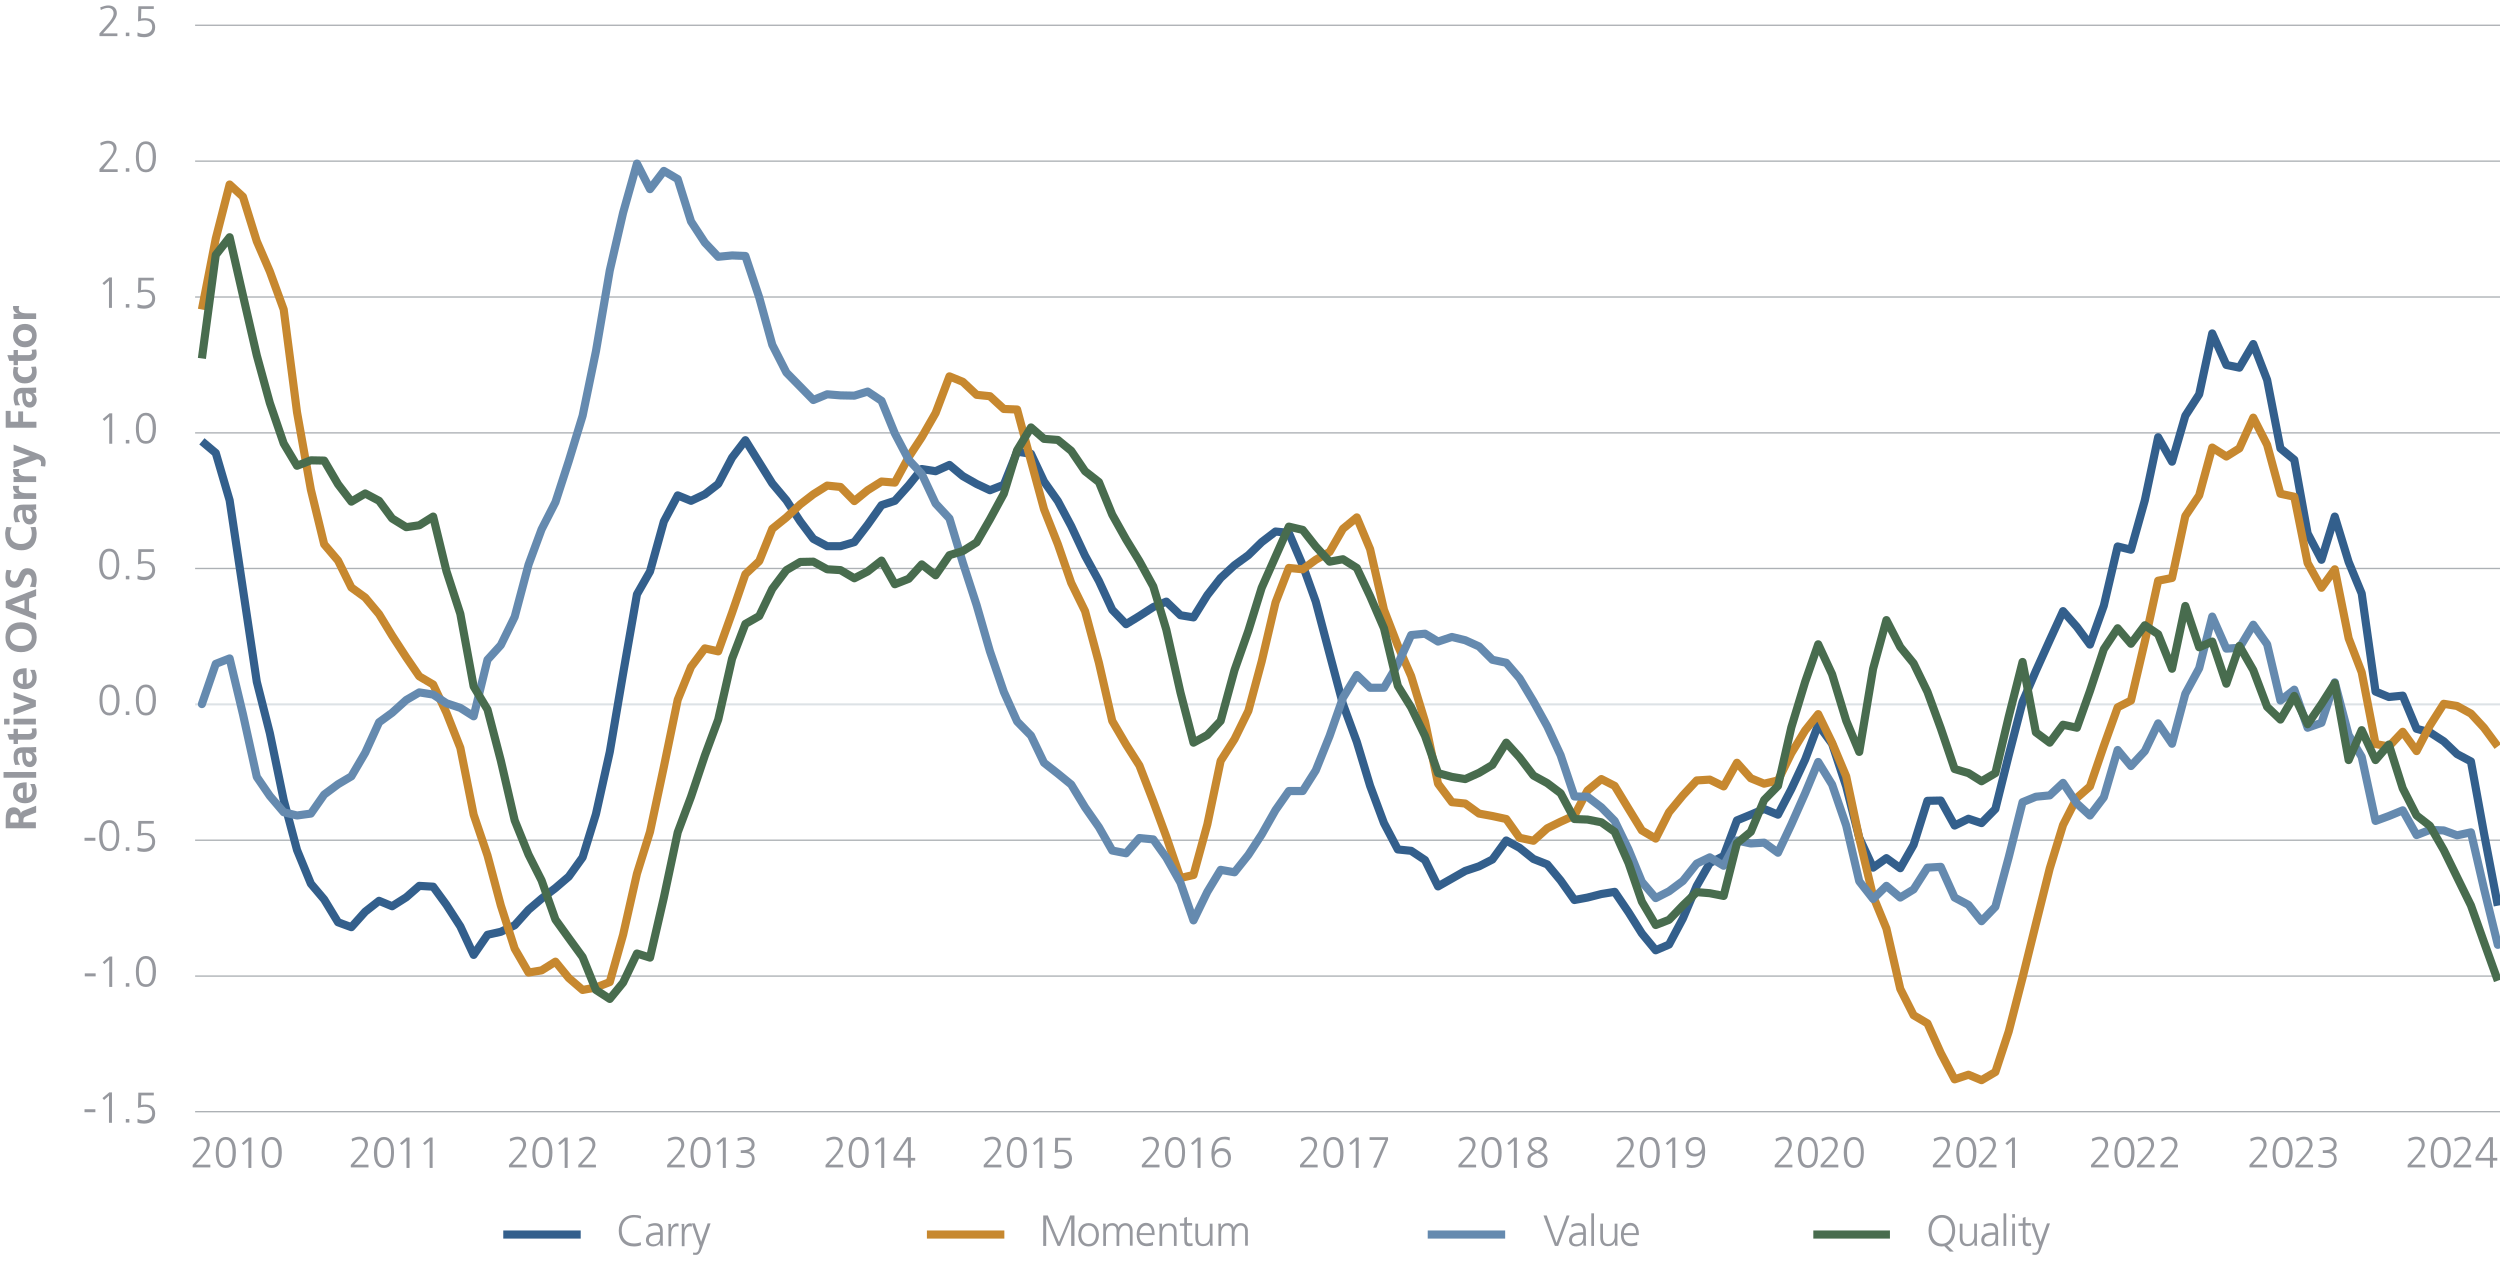 <?xml version="1.0" encoding="UTF-8"?>
<!-- Generator: Adobe Illustrator 28.0.0, SVG Export Plug-In . SVG Version: 6.00 Build 0)  -->
<svg xmlns="http://www.w3.org/2000/svg" xmlns:xlink="http://www.w3.org/1999/xlink" version="1.1" id="Ebene_1" x="0px" y="0px" viewBox="0 0 920 464.9" style="enable-background:new 0 0 920 464.9;" xml:space="preserve">
<style type="text/css">
	.st0{fill:none;stroke:#ADB1B5;stroke-width:0.5;stroke-miterlimit:10;}
	.st1{fill:none;stroke:#DDE2E6;stroke-width:0.75;stroke-linejoin:round;stroke-miterlimit:10;}
	.st2{fill:none;stroke:#335F8C;stroke-width:3;stroke-linejoin:round;stroke-miterlimit:10;}
	.st3{fill:none;stroke:#C7882F;stroke-width:3;stroke-linejoin:round;stroke-miterlimit:10;}
	.st4{fill:none;stroke:#658AAF;stroke-width:3;stroke-linecap:round;stroke-linejoin:round;stroke-miterlimit:10;}
	.st5{fill:none;stroke:#486C4E;stroke-width:3;stroke-linejoin:round;stroke-miterlimit:10;}
	.st6{fill:#96989E;}
	.st7{fill:none;stroke:#658AAF;stroke-width:3;stroke-linejoin:round;stroke-miterlimit:10;}
</style>
<g>
	<path class="st0" d="M71.8,409.1h849.8 M71.8,359.2h849.8 M71.8,309.2h849.8 M71.8,209.2h849.8 M71.8,159.3h849.8 M71.8,109.3   h849.8 M71.8,59.3h849.8 M71.8,9.3h849.8"></path>
</g>
<g>
	<line class="st1" x1="71.8" y1="259.2" x2="921.7" y2="259.2"></line>
</g>
<g>
	<polyline class="st2" points="74.3,162.4 79.4,166.7 84.5,184.1 89.4,216.8 94.5,250.9 99.3,269.8 104.4,294.4 109.3,312.8    114.4,325.2 119.3,331 124.4,339.4 129.3,341.2 134.4,335.5 139.5,331.5 144.3,333.5 149.5,330.2 154.3,326 159.4,326.3 164.3,333    169.4,340.9 174.3,351.4 179.4,344 184.3,342.9 189.4,340.5 194.5,334.8 199.3,330.7 204.4,326.8 209.3,322.6 214.4,315.5    219.3,299.6 224.4,276.7 229.3,247.9 234.4,218.7 239.2,210.3 244.3,191.9 249.4,182.3 254.3,184.3 259.4,181.9 264.3,178.1    269.4,168.4 274.3,162 279.4,170.2 284.2,177.9 289.4,184.1 294.5,191.9 299.3,198.3 304.4,201 309.3,201 314.4,199.5 319.3,193.1    324.4,185.9 329.3,184.3 334.4,178.6 339.2,172.6 344.3,173.4 349.4,171.1 354.3,175.2 359.4,178.1 364.3,180.4 369.4,178.4    374.3,166.2 379.4,167 384.2,177.2 389.3,184.4 394.2,193.6 399.3,204.5 404.4,213.8 409.3,224.4 414.4,229.7 419.3,226.7    424.4,223.4 429.2,221.4 434.4,226.4 439.2,227.2 444.3,219 449.2,212.7 454.3,208 459.4,204.3 464.3,199.5 469.4,195.6    474.3,196.1 479.4,208 484.2,221.4 489.3,240.7 494.2,259.1 499.3,273 504.2,289.2 509.3,302.9 514.4,312.6 519.3,313.1    524.4,316.5 529.2,326.2 534.3,323.3 539.2,320.5 544.3,318.8 549.2,316.3 554.3,309.3 559.2,312 564.3,316.1 569.4,318.1    574.3,324 579.4,331.2 584.2,330.3 589.3,329 594.2,328.2 599.3,335.7 604.2,343.5 609.3,349.7 614.2,347.6 619.3,338 624.4,326    629.2,317.6 634.3,315 639.2,301.9 644.3,299.8 649.2,297.7 654.3,299.8 659.2,290.4 664.3,279.5 669.1,266.7 674.2,273.7    679.4,289.4 684.2,308.3 689.3,319.3 694.2,315.8 699.3,319.5 704.2,310.9 709.3,294.7 714.2,294.6 719.3,303.8 724.4,301.3    729.2,302.9 734.3,297.7 739.2,278 744.3,258.3 749.2,246.9 754.3,235.6 759.2,224.9 764.3,230.7 769.1,237.2 774.2,222.9    779.3,201.1 784.2,202.3 789.3,184.1 794.2,160.9 799.3,169.9 804.2,153 809.3,145.1 814.1,122.7 819.3,134.3 824.1,135.3    829.2,126.6 834.3,139.8 839.2,165 844.3,169.2 849.2,196.3 854.3,206 859.2,190.1 864.3,206.8 869.1,218.4 874.2,254.5    879.1,256.5 884.2,256 889.3,268.2 894.2,269.5 899.3,272.8 904.2,277.5 909.3,280.2 914.1,306.6 919.2,333.3  "></polyline>
</g>
<g>
	<polyline class="st3" points="74.3,113.9 79.4,87.8 84.5,67.9 89.4,72.4 94.5,88.8 99.3,99.9 104.4,113.9 109.3,151.7 114.4,180.2    119.3,200.3 124.4,206.3 129.3,216.2 134.4,219.9 139.5,226 144.3,233.9 149.5,241.9 154.3,248.9 159.4,251.9 164.3,262.3    169.4,275.2 174.3,299.8 179.4,314.8 184.3,333.2 189.4,349.1 194.5,357.9 199.3,357.1 204.4,353.9 209.3,359.9 214.4,364.3    219.3,363.4 224.4,361.4 229.3,344 234.4,321.5 239.2,306.1 244.3,282.2 249.4,257.5 254.3,245.4 259.4,238.6 264.3,239.7    269.4,225.5 274.3,211.3 279.4,206.5 284.2,194.6 289.4,190.4 294.5,185.6 299.3,181.9 304.4,178.7 309.3,179.2 314.4,184.4    319.3,180.4 324.4,177.2 329.3,177.6 334.4,168.2 339.2,160.9 344.3,152 349.4,138.5 354.3,140.5 359.4,145.3 364.3,145.8    369.4,150.5 374.3,150.7 379.4,169.7 384.2,187.4 389.3,200.3 394.2,214.5 399.3,224.9 404.4,243.9 409.3,265.3 414.4,274    419.3,281.7 424.4,294.9 429.2,307.9 434.4,323.1 439.2,322 444.3,303.4 449.2,280 454.3,272 459.4,261.6 464.3,243.4 469.4,221.7    474.3,209 479.4,209.5 484.2,206 489.3,203.1 494.2,194.6 499.3,190.4 504.2,202.1 509.3,224.4 514.4,237.6 519.3,248.8    524.4,265.5 529.2,288.4 534.3,295.2 539.2,295.7 544.3,299.4 549.2,300.3 554.3,301.4 559.2,308.3 564.3,309.4 569.4,304.8    574.3,302.4 579.4,300.1 584.2,290.9 589.3,286.7 594.2,289.2 599.3,297.6 604.2,305.6 609.3,308.6 614.2,298.9 619.3,292.7    624.4,287.2 629.2,286.9 634.3,289.4 639.2,280.7 644.3,286.4 649.2,288.4 654.3,287.2 659.2,277.2 664.3,268.8 669.1,262.8    674.2,273.3 679.4,285.7 684.2,308.4 689.3,329.8 694.2,341.7 699.3,363.9 704.2,373.6 709.3,376.6 714.2,387.5 719.3,397.2    724.4,395.5 729.2,397.5 734.3,394.5 739.2,379.6 744.3,359.8 749.2,340 754.3,319.6 759.2,303.6 764.3,293.6 769.1,289.4    774.2,274.5 779.3,260.3 784.2,257.8 789.3,236.1 794.2,213.7 799.3,212.7 804.2,189.9 809.3,182.3 814.1,164.7 819.3,168    824.1,165 829.2,153.7 834.3,163.7 839.2,181.7 844.3,182.8 849.2,207.2 854.3,216.3 859.2,209.5 864.3,234.9 869.1,247.4    874.2,273.8 879.1,274.7 884.2,269.3 889.3,276.4 894.2,267 899.3,259 904.2,259.8 909.3,262.6 914.1,267.8 919.2,274.7  "></polyline>
</g>
<g>
	<polyline class="st4" points="74.3,259.1 79.4,244.3 84.5,242.3 89.4,262.8 94.5,285.9 99.3,292.9 104.4,298.9 109.3,300.1    114.4,299.4 119.3,292.4 124.4,288.6 129.3,285.7 134.4,277 139.5,265.8 144.3,262.3 149.5,257.6 154.3,254.8 159.4,255.6    164.3,258.8 169.4,260.5 174.3,263.6 179.4,242.8 184.3,237.4 189.4,227 194.5,207.8 199.3,194.8 204.4,184.8 209.3,169.7    214.4,153 219.3,129.3 224.4,99.5 229.3,78.3 234.4,60.2 239.2,69.6 244.3,62.9 249.4,65.9 254.3,81.5 259.4,89.3 264.3,94.5    269.4,94 274.3,94.2 279.4,109.5 284.2,126.9 289.4,137.1 294.5,142.3 299.3,147.2 304.4,145.1 309.3,145.5 314.4,145.6    319.3,144.1 324.4,147.5 329.3,159.5 334.4,169.2 339.2,174.4 344.3,185.3 349.4,190.8 354.3,207 359.4,222.7 364.3,239.7    369.4,254.6 374.3,265.5 379.4,270.7 384.2,280.7 389.3,284.7 394.2,288.7 399.3,297.1 404.4,304.4 409.3,313 414.4,314    419.3,308.4 424.4,308.9 429.2,315.6 434.4,324.8 439.2,338.7 444.3,328.2 449.2,320.1 454.3,321 459.4,314.6 464.3,307.1    469.4,298.1 474.3,291.1 479.4,291.1 484.2,283.5 489.3,270.8 494.2,256.8 499.3,248.4 504.2,253.1 509.3,253.1 514.4,244.4    519.3,233.7 524.4,233.2 529.2,236.1 534.3,234.4 539.2,235.6 544.3,237.9 549.2,242.8 554.3,243.9 559.2,249.6 564.3,258.1    569.4,267.3 574.3,277.9 579.4,293.1 584.2,293.2 589.3,297.1 594.2,302.1 599.3,312.6 604.2,324.5 609.3,330.5 614.2,328    619.3,324.2 624.4,317.8 629.2,315.5 634.3,318.6 639.2,309.3 644.3,310.4 649.2,310.1 654.3,313.8 659.2,303.4 664.3,291.9    669.1,280.4 674.2,288.7 679.4,303.8 684.2,324.3 689.3,330.8 694.2,326 699.3,330.3 704.2,327.3 709.3,319.3 714.2,319    719.3,330.3 724.4,333 729.2,339 734.3,333.7 739.2,315.5 744.3,295.2 749.2,293.2 754.3,292.7 759.2,288.1 764.3,295.7    769.1,300.1 774.2,293.4 779.3,276 784.2,281.9 789.3,276.4 794.2,266.2 799.3,273.7 804.2,255.3 809.3,245.9 814.1,226.9    819.3,238.7 824.1,238.4 829.2,229.9 834.3,237.1 839.2,257.8 844.3,253.8 849.2,267.8 854.3,266 859.2,251.1 864.3,270.5    869.1,278.5 874.2,302.1 879.1,300.3 884.2,298.2 889.3,307.3 894.2,305.4 899.3,305.6 904.2,307.4 909.3,306.3 914.1,327    919.2,347.7  "></polyline>
</g>
<g>
	<polyline class="st5" points="74.3,131.9 79.4,93.8 84.5,87.3 89.4,108.7 94.5,130.8 99.3,148.3 104.4,163.2 109.3,171.4    114.4,169.4 119.3,169.5 124.4,178.2 129.3,184.6 134.4,181.6 139.5,184.3 144.3,190.8 149.5,194 154.3,193.3 159.4,190.1    164.3,210.2 169.4,225.9 174.3,252.6 179.4,261.1 184.3,279.9 189.4,301.9 194.5,314.5 199.3,324 204.4,338.4 209.3,345.2    214.4,352.2 219.3,364.3 224.4,367.6 229.3,361.6 234.4,350.9 239.2,352.4 244.3,330.3 249.4,306.3 254.3,293.2 259.4,278    264.3,264.8 269.4,242.4 274.3,229.6 279.4,226.7 284.2,216.7 289.4,209.8 294.5,206.8 299.3,206.7 304.4,209.5 309.3,209.8    314.4,212.8 319.3,210.3 324.4,206.3 329.3,215 334.4,213 339.2,207.7 344.3,211.7 349.4,204.3 354.3,202.8 359.4,199.6    364.3,191.1 369.4,181.7 374.3,165.7 379.4,157.3 384.2,161.5 389.3,161.9 394.2,165.9 399.3,173.4 404.4,177.4 409.3,189.4    414.4,198.5 419.3,206.5 424.4,215.8 429.2,231.7 434.4,254.8 439.2,273.3 444.3,270.5 449.2,265.3 454.3,246.6 459.4,232.1    464.3,216.3 469.4,204.8 474.3,193.8 479.4,195 484.2,201.1 489.3,206.7 494.2,205.8 499.3,209 504.2,219.4 509.3,231.2    514.4,252.4 519.3,260.3 524.4,270.8 529.2,284.5 534.3,285.9 539.2,286.7 544.3,284.4 549.2,281.5 554.3,273.3 559.2,278.7    564.3,285.4 569.4,288.2 574.3,291.9 579.4,301.4 584.2,301.6 589.3,302.6 594.2,306.1 599.3,317.6 604.2,331.8 609.3,340.4    614.2,338.5 619.3,333.2 624.4,328.3 629.2,328.7 634.3,329.7 639.2,310.3 644.3,306.1 649.2,294.4 654.3,289.2 659.2,267.7    664.3,250.9 669.1,237.1 674.2,248.1 679.4,265.2 684.2,276.7 689.3,246.1 694.2,228.2 699.3,238.1 704.2,244.1 709.3,254.6    714.2,268 719.3,283 724.4,284.5 729.2,287.5 734.3,284.5 739.2,263.8 744.3,243.6 749.2,269.5 754.3,273.3 759.2,266.7    764.3,267.8 769.1,254.3 774.2,238.9 779.3,231.2 784.2,236.9 789.3,230.1 794.2,233.4 799.3,246.1 804.2,223 809.3,238.2    814.1,236.1 819.3,251.6 824.1,237.7 829.2,246.6 834.3,260.1 839.2,264.8 844.3,256.1 849.2,266.5 854.3,259.1 859.2,251.4    864.3,279.7 869.1,268.7 874.2,279.7 879.1,274 884.2,290.1 889.3,300.1 894.2,303.9 899.3,312.8 904.2,322.8 909.3,333.2    914.1,346.7 919.2,360.9  "></polyline>
</g>
<g>
	<g>
		<g>
			<g>
				<path class="st6" d="M31.1,409.3v-1.1h4v1.1H31.1z"></path>
				<path class="st6" d="M40.1,413.1v-9.9l-1.8,1.6l-0.6-0.7l2.5-2.1h1v11.2H40.1z"></path>
				<path class="st6" d="M46.3,413.1v-1.3h1.3v1.3H46.3z"></path>
				<path class="st6" d="M50.6,411.7c0.7,0.4,1.6,0.6,2.4,0.6c1.5,0,3-0.8,3-2.5c0-1.5-0.7-2.5-2.8-2.5c-0.8,0-1.5,0.1-2.4,0.4      l0.1-5.6h5.7v1h-4.6l-0.1,3.6c0.5-0.2,0.9-0.2,1.7-0.2c2.2,0,3.5,1.2,3.5,3.3c0,2.5-1.7,3.7-4.1,3.7c-0.8,0-1.6-0.1-2.4-0.4      V411.7z"></path>
			</g>
		</g>
	</g>
</g>
<g>
	<g>
		<g>
			<g>
				<path class="st6" d="M31.2,359.3v-1.1h4v1.1H31.2z"></path>
				<path class="st6" d="M40.2,363.1v-9.9l-1.8,1.6l-0.6-0.7l2.5-2.1h1v11.2H40.2z"></path>
				<path class="st6" d="M46.3,363.1v-1.3h1.3v1.3H46.3z"></path>
				<path class="st6" d="M50,357.5c0-3.6,1.3-5.7,3.7-5.7s3.7,2,3.7,5.7c0,3.7-1.2,5.7-3.7,5.7C51.2,363.2,50,361.3,50,357.5z       M56.2,357.5c0-3.2-0.8-4.7-2.6-4.7c-1.6,0-2.5,1.5-2.5,4.7c0,3.4,0.9,4.7,2.6,4.7C55.3,362.3,56.2,360.9,56.2,357.5z"></path>
			</g>
		</g>
	</g>
</g>
<g>
	<g>
		<g>
			<g>
				<path class="st6" d="M31.1,309.4v-1.1h4v1.1H31.1z"></path>
				<path class="st6" d="M36.5,307.5c0-3.6,1.3-5.7,3.7-5.7s3.7,2,3.7,5.7c0,3.7-1.2,5.7-3.7,5.7C37.8,313.2,36.5,311.3,36.5,307.5z       M42.8,307.5c0-3.2-0.8-4.7-2.6-4.7c-1.6,0-2.5,1.5-2.5,4.7c0,3.4,0.9,4.7,2.6,4.7C41.8,312.3,42.8,310.9,42.8,307.5z"></path>
				<path class="st6" d="M46.3,313.1v-1.3h1.3v1.3H46.3z"></path>
				<path class="st6" d="M50.6,311.7c0.7,0.4,1.6,0.6,2.4,0.6c1.5,0,3-0.8,3-2.5c0-1.5-0.7-2.5-2.8-2.5c-0.8,0-1.5,0.1-2.4,0.4      l0.1-5.6h5.7v1h-4.6l-0.1,3.6c0.5-0.2,0.9-0.2,1.7-0.2c2.2,0,3.5,1.2,3.5,3.3c0,2.5-1.7,3.7-4.1,3.7c-0.8,0-1.6-0.1-2.4-0.4      V311.7z"></path>
			</g>
		</g>
	</g>
</g>
<g>
	<g>
		<g>
			<g>
				<path class="st6" d="M36.6,257.6c0-3.6,1.3-5.7,3.7-5.7s3.7,2,3.7,5.7c0,3.7-1.2,5.7-3.7,5.7C37.9,263.3,36.6,261.3,36.6,257.6z       M42.8,257.6c0-3.2-0.8-4.7-2.6-4.7c-1.6,0-2.5,1.5-2.5,4.7c0,3.4,0.9,4.7,2.6,4.7C41.9,262.3,42.8,260.9,42.8,257.6z"></path>
				<path class="st6" d="M46.3,263.1v-1.3h1.3v1.3H46.3z"></path>
				<path class="st6" d="M50,257.6c0-3.6,1.3-5.7,3.7-5.7s3.7,2,3.7,5.7c0,3.7-1.2,5.7-3.7,5.7C51.2,263.3,50,261.3,50,257.6z       M56.2,257.6c0-3.2-0.8-4.7-2.6-4.7c-1.6,0-2.5,1.5-2.5,4.7c0,3.4,0.9,4.7,2.6,4.7C55.3,262.3,56.2,260.9,56.2,257.6z"></path>
			</g>
		</g>
	</g>
</g>
<g>
	<g>
		<g>
			<g>
				<path class="st6" d="M36.5,207.6c0-3.6,1.3-5.7,3.7-5.7s3.7,2,3.7,5.7c0,3.7-1.2,5.7-3.7,5.7C37.8,213.3,36.5,211.3,36.5,207.6z       M42.8,207.6c0-3.2-0.8-4.7-2.6-4.7c-1.6,0-2.5,1.5-2.5,4.7c0,3.4,0.9,4.7,2.6,4.7C41.8,212.3,42.8,210.9,42.8,207.6z"></path>
				<path class="st6" d="M46.3,213.2v-1.3h1.3v1.3H46.3z"></path>
				<path class="st6" d="M50.6,211.7c0.7,0.4,1.6,0.6,2.4,0.6c1.5,0,3-0.8,3-2.5c0-1.5-0.7-2.5-2.8-2.5c-0.8,0-1.5,0.1-2.4,0.4      l0.1-5.6h5.7v1h-4.6l-0.1,3.6c0.5-0.2,0.9-0.2,1.7-0.2c2.2,0,3.5,1.2,3.5,3.3c0,2.5-1.7,3.7-4.1,3.7c-0.8,0-1.6-0.1-2.4-0.4      V211.7z"></path>
			</g>
		</g>
	</g>
</g>
<g>
	<g>
		<g>
			<g>
				<path class="st6" d="M40.2,163.2v-9.9l-1.8,1.6l-0.6-0.7l2.5-2.1h1v11.2H40.2z"></path>
				<path class="st6" d="M46.3,163.2v-1.3h1.3v1.3H46.3z"></path>
				<path class="st6" d="M50,157.6c0-3.6,1.3-5.7,3.7-5.7s3.7,2,3.7,5.7c0,3.7-1.2,5.7-3.7,5.7C51.2,163.3,50,161.4,50,157.6z       M56.2,157.6c0-3.2-0.8-4.7-2.6-4.7c-1.6,0-2.5,1.5-2.5,4.7c0,3.4,0.9,4.7,2.6,4.7C55.3,162.4,56.2,161,56.2,157.6z"></path>
			</g>
		</g>
	</g>
</g>
<g>
	<g>
		<g>
			<g>
				<path class="st6" d="M40.1,113.2v-9.9l-1.8,1.6l-0.6-0.7l2.5-2.1h1v11.2H40.1z"></path>
				<path class="st6" d="M46.3,113.2v-1.3h1.3v1.3H46.3z"></path>
				<path class="st6" d="M50.6,111.8c0.7,0.4,1.6,0.6,2.4,0.6c1.5,0,3-0.8,3-2.5c0-1.5-0.7-2.5-2.8-2.5c-0.8,0-1.5,0.1-2.4,0.4      l0.1-5.6h5.7v1h-4.6l-0.1,3.6c0.5-0.2,0.9-0.2,1.7-0.2c2.2,0,3.5,1.2,3.5,3.3c0,2.5-1.7,3.7-4.1,3.7c-0.8,0-1.6-0.1-2.4-0.4      V111.8z"></path>
			</g>
		</g>
	</g>
</g>
<g>
	<g>
		<g>
			<g>
				<path class="st6" d="M36.6,63.2v-1l2.7-3c1.8-2,2.5-3.3,2.5-4.4c0-1.2-0.8-2-2-2c-0.9,0-1.8,0.3-2.7,0.8l-0.2-1      c1-0.5,2-0.8,2.8-0.8c2,0,3.2,1.1,3.2,2.9c0,1-0.6,2.4-2.8,4.9L38,62.3h5.3v1H36.6z"></path>
				<path class="st6" d="M46.3,63.2v-1.3h1.3v1.3H46.3z"></path>
				<path class="st6" d="M50,57.7c0-3.6,1.3-5.7,3.7-5.7s3.7,2,3.7,5.7c0,3.7-1.2,5.7-3.7,5.7C51.2,63.4,50,61.4,50,57.7z       M56.2,57.7c0-3.2-0.8-4.7-2.6-4.7c-1.6,0-2.5,1.5-2.5,4.7c0,3.4,0.9,4.7,2.6,4.7C55.3,62.4,56.2,61,56.2,57.7z"></path>
			</g>
		</g>
	</g>
</g>
<g>
	<g>
		<g>
			<g>
				<path class="st6" d="M36.6,13.3v-1l2.7-3c1.8-2,2.5-3.3,2.5-4.4c0-1.2-0.8-2-2-2c-0.9,0-1.8,0.3-2.7,0.8l-0.2-1      C38,2.3,39,2,39.8,2c2,0,3.2,1.1,3.2,2.9c0,1-0.6,2.4-2.8,4.9l-2.3,2.5h5.3v1H36.6z"></path>
				<path class="st6" d="M46.3,13.3v-1.3h1.3v1.3H46.3z"></path>
				<path class="st6" d="M50.6,11.9c0.7,0.4,1.6,0.6,2.4,0.6c1.5,0,3-0.8,3-2.5c0-1.5-0.7-2.5-2.8-2.5c-0.8,0-1.5,0.1-2.4,0.4      l0.1-5.6h5.7v1h-4.6l-0.1,3.6c0.5-0.2,0.9-0.2,1.7-0.2c2.2,0,3.5,1.2,3.5,3.3c0,2.5-1.7,3.7-4.1,3.7c-0.8,0-1.6-0.1-2.4-0.4      V11.9z"></path>
			</g>
		</g>
	</g>
</g>
<g>
	<g>
		<g>
			<g>
				<path class="st6" d="M70.9,429.7v-1l2.7-3c1.8-2,2.5-3.3,2.5-4.4c0-1.2-0.8-2-2-2c-0.9,0-1.8,0.3-2.7,0.8l-0.2-1      c1-0.5,2-0.8,2.8-0.8c2,0,3.2,1.1,3.2,2.9c0,1-0.6,2.4-2.8,4.9l-2.3,2.5h5.3v1H70.9z"></path>
				<path class="st6" d="M79.4,424.1c0-3.6,1.3-5.7,3.7-5.7s3.7,2,3.7,5.7c0,3.7-1.2,5.7-3.7,5.7C80.7,429.8,79.4,427.9,79.4,424.1z       M85.6,424.1c0-3.2-0.8-4.7-2.6-4.7c-1.6,0-2.5,1.5-2.5,4.7c0,3.4,0.9,4.7,2.6,4.7C84.7,428.8,85.6,427.5,85.6,424.1z"></path>
				<path class="st6" d="M91.4,429.7v-9.9l-1.8,1.6l-0.6-0.7l2.5-2.1h1v11.2H91.4z"></path>
				<path class="st6" d="M96.3,424.1c0-3.6,1.3-5.7,3.7-5.7s3.7,2,3.7,5.7c0,3.7-1.2,5.7-3.7,5.7C97.6,429.8,96.3,427.9,96.3,424.1z       M102.5,424.1c0-3.2-0.8-4.7-2.6-4.7c-1.6,0-2.5,1.5-2.5,4.7c0,3.4,0.9,4.7,2.6,4.7C101.6,428.8,102.5,427.5,102.5,424.1z"></path>
			</g>
		</g>
	</g>
</g>
<g>
	<g>
		<g>
			<g>
				<path class="st6" d="M129.1,429.7v-1l2.7-3c1.8-2,2.5-3.3,2.5-4.4c0-1.2-0.8-2-2-2c-0.9,0-1.8,0.3-2.7,0.8l-0.2-1      c1-0.5,2-0.8,2.8-0.8c2,0,3.2,1.1,3.2,2.9c0,1-0.6,2.4-2.8,4.9l-2.3,2.5h5.3v1H129.1z"></path>
				<path class="st6" d="M137.6,424.1c0-3.6,1.3-5.7,3.7-5.7s3.7,2,3.7,5.7c0,3.7-1.2,5.7-3.7,5.7      C138.9,429.8,137.6,427.9,137.6,424.1z M143.9,424.1c0-3.2-0.8-4.7-2.6-4.7c-1.6,0-2.5,1.5-2.5,4.7c0,3.4,0.9,4.7,2.6,4.7      C142.9,428.8,143.9,427.5,143.9,424.1z"></path>
				<path class="st6" d="M149.6,429.7v-9.9l-1.8,1.6l-0.6-0.7l2.5-2.1h1v11.2H149.6z"></path>
				<path class="st6" d="M158.1,429.7v-9.9l-1.8,1.6l-0.6-0.7l2.5-2.1h1v11.2H158.1z"></path>
			</g>
		</g>
	</g>
</g>
<g>
	<g>
		<g>
			<g>
				<path class="st6" d="M187.3,429.7v-1l2.7-3c1.8-2,2.5-3.3,2.5-4.4c0-1.2-0.8-2-2-2c-0.9,0-1.8,0.3-2.7,0.8l-0.2-1      c1-0.5,2-0.8,2.8-0.8c2,0,3.2,1.1,3.2,2.9c0,1-0.6,2.4-2.8,4.9l-2.3,2.5h5.3v1H187.3z"></path>
				<path class="st6" d="M195.9,424.1c0-3.6,1.3-5.7,3.7-5.7c2.4,0,3.7,2,3.7,5.7c0,3.7-1.2,5.7-3.7,5.7      C197.1,429.8,195.9,427.9,195.9,424.1z M202.1,424.1c0-3.2-0.8-4.7-2.6-4.7c-1.6,0-2.5,1.5-2.5,4.7c0,3.4,0.9,4.7,2.6,4.7      C201.2,428.8,202.1,427.5,202.1,424.1z"></path>
				<path class="st6" d="M207.8,429.7v-9.9l-1.8,1.6l-0.6-0.7l2.5-2.1h1v11.2H207.8z"></path>
				<path class="st6" d="M212.8,429.7v-1l2.7-3c1.8-2,2.5-3.3,2.5-4.4c0-1.2-0.8-2-2-2c-0.9,0-1.8,0.3-2.7,0.8l-0.2-1      c1-0.5,2-0.8,2.8-0.8c2,0,3.2,1.1,3.2,2.9c0,1-0.6,2.4-2.8,4.9l-2.3,2.5h5.3v1H212.8z"></path>
			</g>
		</g>
	</g>
</g>
<g>
	<g>
		<g>
			<g>
				<path class="st6" d="M245.5,429.7v-1l2.7-3c1.8-2,2.5-3.3,2.5-4.4c0-1.2-0.8-2-2-2c-0.9,0-1.8,0.3-2.7,0.8l-0.2-1      c1-0.5,2-0.8,2.8-0.8c2,0,3.2,1.1,3.2,2.9c0,1-0.6,2.4-2.8,4.9l-2.3,2.5h5.3v1H245.5z"></path>
				<path class="st6" d="M254.1,424.1c0-3.6,1.3-5.7,3.7-5.7c2.4,0,3.7,2,3.7,5.7c0,3.7-1.2,5.7-3.7,5.7      C255.3,429.8,254.1,427.9,254.1,424.1z M260.3,424.1c0-3.2-0.8-4.7-2.6-4.7c-1.6,0-2.5,1.5-2.5,4.7c0,3.4,0.9,4.7,2.6,4.7      C259.4,428.8,260.3,427.5,260.3,424.1z"></path>
				<path class="st6" d="M266,429.7v-9.9l-1.8,1.6l-0.6-0.7l2.5-2.1h1v11.2H266z"></path>
				<path class="st6" d="M271.1,428.3c0.7,0.3,1.6,0.5,2.7,0.5c1.5,0,2.9-0.7,2.9-2.4c0-1.4-1-2.1-3-2.1h-1.1v-1h0.4      c2.7,0,3.6-0.9,3.6-2.2c0-1.2-1.3-1.8-2.6-1.8c-0.8,0-1.6,0.2-2.5,0.6l-0.1-1c0.8-0.3,1.8-0.5,2.7-0.5c2,0,3.6,0.9,3.6,2.8      c0,1.3-0.9,2.3-2.3,2.7v0c1.6,0.1,2.3,1.3,2.3,2.7c0,2-1.8,3.2-4,3.2c-1,0-1.9-0.1-2.8-0.4L271.1,428.3z"></path>
			</g>
		</g>
	</g>
</g>
<g>
	<g>
		<g>
			<g>
				<path class="st6" d="M303.8,429.7v-1l2.7-3c1.8-2,2.5-3.3,2.5-4.4c0-1.2-0.8-2-2-2c-0.9,0-1.8,0.3-2.7,0.8l-0.2-1      c1-0.5,2-0.8,2.8-0.8c2,0,3.2,1.1,3.2,2.9c0,1-0.6,2.4-2.8,4.9l-2.3,2.5h5.3v1H303.8z"></path>
				<path class="st6" d="M312.3,424.1c0-3.6,1.3-5.7,3.7-5.7c2.4,0,3.7,2,3.7,5.7c0,3.7-1.2,5.7-3.7,5.7      C313.5,429.8,312.3,427.9,312.3,424.1z M318.5,424.1c0-3.2-0.8-4.7-2.6-4.7c-1.6,0-2.5,1.5-2.5,4.7c0,3.4,0.9,4.7,2.6,4.7      C317.6,428.8,318.5,427.5,318.5,424.1z"></path>
				<path class="st6" d="M324.3,429.7v-9.9l-1.8,1.6l-0.6-0.7l2.5-2.1h1v11.2H324.3z"></path>
				<path class="st6" d="M334.1,429.7v-2.6h-5.3V426l5-7.5h1.4v7.6h1.6v1h-1.6v2.6H334.1z M334.1,419.6L334.1,419.6l-4.3,6.5h4.3      V419.6z"></path>
			</g>
		</g>
	</g>
</g>
<g>
	<g>
		<g>
			<g>
				<path class="st6" d="M362,429.7v-1l2.7-3c1.8-2,2.5-3.3,2.5-4.4c0-1.2-0.8-2-2-2c-0.9,0-1.8,0.3-2.7,0.8l-0.2-1      c1-0.5,2-0.8,2.8-0.8c2,0,3.2,1.1,3.2,2.9c0,1-0.6,2.4-2.8,4.9l-2.3,2.5h5.3v1H362z"></path>
				<path class="st6" d="M370.5,424.1c0-3.6,1.3-5.7,3.7-5.7c2.4,0,3.7,2,3.7,5.7c0,3.7-1.2,5.7-3.7,5.7      C371.8,429.8,370.5,427.9,370.5,424.1z M376.7,424.1c0-3.2-0.8-4.7-2.6-4.7c-1.6,0-2.5,1.5-2.5,4.7c0,3.4,0.9,4.7,2.6,4.7      C375.8,428.8,376.7,427.5,376.7,424.1z"></path>
				<path class="st6" d="M382.5,429.7v-9.9l-1.8,1.6l-0.6-0.7l2.5-2.1h1v11.2H382.5z"></path>
				<path class="st6" d="M388,428.3c0.7,0.4,1.6,0.6,2.4,0.6c1.5,0,3-0.8,3-2.5c0-1.5-0.7-2.5-2.8-2.5c-0.8,0-1.5,0.1-2.4,0.4      l0.1-5.6h5.7v1h-4.6l-0.1,3.6c0.5-0.2,0.9-0.2,1.7-0.2c2.2,0,3.5,1.2,3.5,3.3c0,2.5-1.7,3.7-4.1,3.7c-0.8,0-1.6-0.1-2.4-0.4      V428.3z"></path>
			</g>
		</g>
	</g>
</g>
<g>
	<g>
		<g>
			<g>
				<path class="st6" d="M420.2,429.7v-1l2.7-3c1.8-2,2.5-3.3,2.5-4.4c0-1.2-0.8-2-2-2c-0.9,0-1.8,0.3-2.7,0.8l-0.2-1      c1-0.5,2-0.8,2.8-0.8c2,0,3.2,1.1,3.2,2.9c0,1-0.6,2.4-2.8,4.9l-2.3,2.5h5.3v1H420.2z"></path>
				<path class="st6" d="M428.7,424.1c0-3.6,1.3-5.7,3.7-5.7c2.4,0,3.7,2,3.7,5.7c0,3.7-1.2,5.7-3.7,5.7      C430,429.8,428.7,427.9,428.7,424.1z M435,424.1c0-3.2-0.8-4.7-2.6-4.7c-1.6,0-2.5,1.5-2.5,4.7c0,3.4,0.9,4.7,2.6,4.7      C434,428.8,435,427.5,435,424.1z"></path>
				<path class="st6" d="M440.7,429.7v-9.9l-1.8,1.6l-0.6-0.7l2.5-2.1h1v11.2H440.7z"></path>
				<path class="st6" d="M452.5,419.7c-0.4-0.2-1.1-0.4-1.9-0.4c-3,0-3.7,2.6-3.7,4.6h0c0.6-0.9,1.5-1.4,2.6-1.4      c1.7,0,3.5,0.9,3.5,3.5c0,2.2-1.4,3.7-3.6,3.7c-2.4,0-3.6-1.7-3.6-5.3c0-4,1.8-6.1,5-6.1c0.6,0,1.2,0.1,1.8,0.3L452.5,419.7z       M451.9,426.2c0-1.6-0.8-2.6-2.4-2.6s-2.5,1-2.5,2.5c0,1.4,0.8,2.8,2.4,2.8C450.9,428.8,451.9,427.8,451.9,426.2z"></path>
			</g>
		</g>
	</g>
</g>
<g>
	<g>
		<g>
			<g>
				<path class="st6" d="M478.4,429.7v-1l2.7-3c1.8-2,2.5-3.3,2.5-4.4c0-1.2-0.8-2-2-2c-0.9,0-1.8,0.3-2.7,0.8l-0.2-1      c1-0.5,2-0.8,2.8-0.8c2,0,3.2,1.1,3.2,2.9c0,1-0.6,2.4-2.8,4.9l-2.3,2.5h5.3v1H478.4z"></path>
				<path class="st6" d="M487,424.1c0-3.6,1.3-5.7,3.7-5.7c2.4,0,3.7,2,3.7,5.7c0,3.7-1.2,5.7-3.7,5.7      C488.2,429.8,487,427.9,487,424.1z M493.2,424.1c0-3.2-0.8-4.7-2.6-4.7c-1.6,0-2.5,1.5-2.5,4.7c0,3.4,0.9,4.7,2.6,4.7      C492.3,428.8,493.2,427.5,493.2,424.1z"></path>
				<path class="st6" d="M498.9,429.7v-9.9l-1.8,1.6l-0.6-0.7l2.5-2.1h1v11.2H498.9z"></path>
				<path class="st6" d="M505.3,429.7l4.5-10.2H504v-1h6.8v1l-4.3,10.2H505.3z"></path>
			</g>
		</g>
	</g>
</g>
<g>
	<g>
		<g>
			<g>
				<path class="st6" d="M536.7,429.7v-1l2.7-3c1.8-2,2.5-3.3,2.5-4.4c0-1.2-0.8-2-2-2c-0.9,0-1.8,0.3-2.7,0.8l-0.2-1      c1-0.5,2-0.8,2.8-0.8c2,0,3.2,1.1,3.2,2.9c0,1-0.6,2.4-2.8,4.9l-2.3,2.5h5.3v1H536.7z"></path>
				<path class="st6" d="M545.2,424.1c0-3.6,1.3-5.7,3.7-5.7c2.4,0,3.7,2,3.7,5.7c0,3.7-1.2,5.7-3.7,5.7      C546.4,429.8,545.2,427.9,545.2,424.1z M551.4,424.1c0-3.2-0.8-4.7-2.6-4.7c-1.6,0-2.5,1.5-2.5,4.7c0,3.4,0.9,4.7,2.6,4.7      C550.5,428.8,551.4,427.5,551.4,424.1z"></path>
				<path class="st6" d="M557.1,429.7v-9.9l-1.8,1.6l-0.6-0.7l2.5-2.1h1v11.2H557.1z"></path>
				<path class="st6" d="M569.5,426.8c0,2.1-1.8,3-3.7,3c-1.8,0-3.7-0.9-3.7-3c0-1.4,0.7-2.3,2.6-2.9c-1.5-0.7-2.2-1.6-2.2-2.9      c0-1.9,2-2.6,3.4-2.6c1.7,0,3.3,0.8,3.3,2.6c0,1.1-0.8,2-2.3,2.9C568.8,424.6,569.5,425.4,569.5,426.8z M565.8,424.3l-0.7,0.3      c-1.2,0.5-1.9,1.1-1.9,2.2c0,1.3,1.4,2,2.6,2c1.4,0,2.6-0.7,2.6-2.1c0-1.3-1.3-1.8-2.2-2.2L565.8,424.3z M568,421.1      c0-1.2-1.2-1.7-2.3-1.7c-1.1,0-2.2,0.5-2.2,1.7c0,1,0.8,1.7,2.3,2.4C567.3,422.7,568,422,568,421.1z"></path>
			</g>
		</g>
	</g>
</g>
<g>
	<g>
		<g>
			<g>
				<path class="st6" d="M594.9,429.7v-1l2.7-3c1.8-2,2.5-3.3,2.5-4.4c0-1.2-0.8-2-2-2c-0.9,0-1.8,0.3-2.7,0.8l-0.2-1      c1-0.5,2-0.8,2.8-0.8c2,0,3.2,1.1,3.2,2.9c0,1-0.6,2.4-2.8,4.9l-2.3,2.5h5.3v1H594.9z"></path>
				<path class="st6" d="M603.4,424.1c0-3.6,1.3-5.7,3.7-5.7c2.4,0,3.7,2,3.7,5.7c0,3.7-1.2,5.7-3.7,5.7      C604.7,429.8,603.4,427.9,603.4,424.1z M609.6,424.1c0-3.2-0.8-4.7-2.6-4.7c-1.6,0-2.5,1.5-2.5,4.7c0,3.4,0.9,4.7,2.6,4.7      C608.7,428.8,609.6,427.5,609.6,424.1z"></path>
				<path class="st6" d="M615.4,429.7v-9.9l-1.8,1.6l-0.6-0.7l2.5-2.1h1v11.2H615.4z"></path>
				<path class="st6" d="M626.4,424.2c-0.5,0.9-1.5,1.4-2.6,1.4c-1.6,0-3.5-0.8-3.5-3.5c0-2.2,1.4-3.7,3.6-3.7      c2.4,0,3.6,1.7,3.6,5.3c0,4-1.7,6.1-5,6.1c-0.6,0-1.2-0.1-1.8-0.3l0.1-1.1c0.4,0.2,1.1,0.4,1.9,0.4      C625.8,428.8,626.4,426.2,626.4,424.2L626.4,424.2z M623.9,419.4c-1.5,0-2.5,1-2.5,2.6c0,1.6,0.8,2.6,2.4,2.6      c1.6,0,2.5-1,2.5-2.5C626.3,420.8,625.6,419.4,623.9,419.4z"></path>
			</g>
		</g>
	</g>
</g>
<g>
	<g>
		<g>
			<g>
				<path class="st6" d="M653.1,429.7v-1l2.7-3c1.8-2,2.5-3.3,2.5-4.4c0-1.2-0.8-2-2-2c-0.9,0-1.8,0.3-2.7,0.8l-0.2-1      c1-0.5,2-0.8,2.8-0.8c2,0,3.2,1.1,3.2,2.9c0,1-0.6,2.4-2.8,4.9l-2.3,2.5h5.3v1H653.1z"></path>
				<path class="st6" d="M661.6,424.1c0-3.6,1.3-5.7,3.7-5.7c2.4,0,3.7,2,3.7,5.7c0,3.7-1.2,5.7-3.7,5.7      C662.9,429.8,661.6,427.9,661.6,424.1z M667.9,424.1c0-3.2-0.8-4.7-2.6-4.7c-1.6,0-2.5,1.5-2.5,4.7c0,3.4,0.9,4.7,2.6,4.7      C666.9,428.8,667.9,427.5,667.9,424.1z"></path>
				<path class="st6" d="M670,429.7v-1l2.7-3c1.8-2,2.5-3.3,2.5-4.4c0-1.2-0.8-2-2-2c-0.9,0-1.8,0.3-2.7,0.8l-0.2-1      c1-0.5,2-0.8,2.8-0.8c2,0,3.2,1.1,3.2,2.9c0,1-0.6,2.4-2.8,4.9l-2.3,2.5h5.3v1H670z"></path>
				<path class="st6" d="M678.5,424.1c0-3.6,1.3-5.7,3.7-5.7c2.4,0,3.7,2,3.7,5.7c0,3.7-1.2,5.7-3.7,5.7      C679.8,429.8,678.5,427.9,678.5,424.1z M684.8,424.1c0-3.2-0.8-4.7-2.6-4.7c-1.6,0-2.5,1.5-2.5,4.7c0,3.4,0.9,4.7,2.6,4.7      C683.8,428.8,684.8,427.5,684.8,424.1z"></path>
			</g>
		</g>
	</g>
</g>
<g>
	<g>
		<g>
			<g>
				<path class="st6" d="M711.3,429.7v-1l2.7-3c1.8-2,2.5-3.3,2.5-4.4c0-1.2-0.8-2-2-2c-0.9,0-1.8,0.3-2.7,0.8l-0.2-1      c1-0.5,2-0.8,2.8-0.8c2,0,3.2,1.1,3.2,2.9c0,1-0.6,2.4-2.8,4.9l-2.3,2.5h5.3v1H711.3z"></path>
				<path class="st6" d="M719.9,424.1c0-3.6,1.3-5.7,3.7-5.7s3.7,2,3.7,5.7c0,3.7-1.2,5.7-3.7,5.7      C721.1,429.8,719.9,427.9,719.9,424.1z M726.1,424.1c0-3.2-0.8-4.7-2.6-4.7c-1.6,0-2.5,1.5-2.5,4.7c0,3.4,0.9,4.7,2.6,4.7      C725.2,428.8,726.1,427.5,726.1,424.1z"></path>
				<path class="st6" d="M728.2,429.7v-1l2.7-3c1.8-2,2.5-3.3,2.5-4.4c0-1.2-0.8-2-2-2c-0.9,0-1.8,0.3-2.7,0.8l-0.2-1      c1-0.5,2-0.8,2.8-0.8c2,0,3.2,1.1,3.2,2.9c0,1-0.6,2.4-2.8,4.9l-2.3,2.5h5.3v1H728.2z"></path>
				<path class="st6" d="M740.4,429.7v-9.9l-1.8,1.6l-0.6-0.7l2.5-2.1h1v11.2H740.4z"></path>
			</g>
		</g>
	</g>
</g>
<g>
	<g>
		<g>
			<g>
				<path class="st6" d="M769.5,429.7v-1l2.7-3c1.8-2,2.5-3.3,2.5-4.4c0-1.2-0.8-2-2-2c-0.9,0-1.8,0.3-2.7,0.8l-0.2-1      c1-0.5,2-0.8,2.8-0.8c2,0,3.2,1.1,3.2,2.9c0,1-0.6,2.4-2.8,4.9l-2.3,2.5h5.3v1H769.5z"></path>
				<path class="st6" d="M778.1,424.1c0-3.6,1.3-5.7,3.7-5.7c2.4,0,3.7,2,3.7,5.7c0,3.7-1.2,5.7-3.7,5.7      C779.3,429.8,778.1,427.9,778.1,424.1z M784.3,424.1c0-3.2-0.8-4.7-2.6-4.7c-1.6,0-2.5,1.5-2.5,4.7c0,3.4,0.9,4.7,2.6,4.7      C783.4,428.8,784.3,427.5,784.3,424.1z"></path>
				<path class="st6" d="M786.4,429.7v-1l2.7-3c1.8-2,2.5-3.3,2.5-4.4c0-1.2-0.8-2-2-2c-0.9,0-1.8,0.3-2.7,0.8l-0.2-1      c1-0.5,2-0.8,2.8-0.8c2,0,3.2,1.1,3.2,2.9c0,1-0.6,2.4-2.8,4.9l-2.3,2.5h5.3v1H786.4z"></path>
				<path class="st6" d="M795,429.7v-1l2.7-3c1.8-2,2.5-3.3,2.5-4.4c0-1.2-0.8-2-2-2c-0.9,0-1.8,0.3-2.7,0.8l-0.2-1      c1-0.5,2-0.8,2.8-0.8c2,0,3.2,1.1,3.2,2.9c0,1-0.6,2.4-2.8,4.9l-2.3,2.5h5.3v1H795z"></path>
			</g>
		</g>
	</g>
</g>
<g>
	<g>
		<g>
			<g>
				<path class="st6" d="M827.8,429.7v-1l2.7-3c1.8-2,2.5-3.3,2.5-4.4c0-1.2-0.8-2-2-2c-0.9,0-1.8,0.3-2.7,0.8l-0.2-1      c1-0.5,2-0.8,2.8-0.8c2,0,3.2,1.1,3.2,2.9c0,1-0.6,2.4-2.8,4.9l-2.3,2.5h5.3v1H827.8z"></path>
				<path class="st6" d="M836.3,424.1c0-3.6,1.3-5.7,3.7-5.7c2.4,0,3.7,2,3.7,5.7c0,3.7-1.2,5.7-3.7,5.7      C837.5,429.8,836.3,427.9,836.3,424.1z M842.5,424.1c0-3.2-0.8-4.7-2.6-4.7c-1.6,0-2.5,1.5-2.5,4.7c0,3.4,0.9,4.7,2.6,4.7      C841.6,428.8,842.5,427.5,842.5,424.1z"></path>
				<path class="st6" d="M844.7,429.7v-1l2.7-3c1.8-2,2.5-3.3,2.5-4.4c0-1.2-0.8-2-2-2c-0.9,0-1.8,0.3-2.7,0.8l-0.2-1      c1-0.5,2-0.8,2.8-0.8c2,0,3.2,1.1,3.2,2.9c0,1-0.6,2.4-2.8,4.9l-2.3,2.5h5.3v1H844.7z"></path>
				<path class="st6" d="M853.3,428.3c0.7,0.3,1.6,0.5,2.7,0.5c1.5,0,2.9-0.7,2.9-2.4c0-1.4-1-2.1-3-2.1h-1.1v-1h0.4      c2.7,0,3.6-0.9,3.6-2.2c0-1.2-1.3-1.8-2.6-1.8c-0.8,0-1.6,0.2-2.5,0.6l-0.1-1c0.8-0.3,1.8-0.5,2.7-0.5c2,0,3.6,0.9,3.6,2.8      c0,1.3-0.9,2.3-2.3,2.7v0c1.6,0.1,2.3,1.3,2.3,2.7c0,2-1.8,3.2-4,3.2c-1,0-1.9-0.1-2.8-0.4L853.3,428.3z"></path>
			</g>
		</g>
	</g>
</g>
<g>
	<g>
		<g>
			<g>
				<path class="st6" d="M886,429.7v-1l2.7-3c1.8-2,2.5-3.3,2.5-4.4c0-1.2-0.8-2-2-2c-0.9,0-1.8,0.3-2.7,0.8l-0.2-1      c1-0.5,2-0.8,2.8-0.8c2,0,3.2,1.1,3.2,2.9c0,1-0.6,2.4-2.8,4.9l-2.3,2.5h5.3v1H886z"></path>
				<path class="st6" d="M894.5,424.1c0-3.6,1.3-5.7,3.7-5.7c2.4,0,3.7,2,3.7,5.7c0,3.7-1.2,5.7-3.7,5.7      C895.8,429.8,894.5,427.9,894.5,424.1z M900.7,424.1c0-3.2-0.8-4.7-2.6-4.7c-1.6,0-2.5,1.5-2.5,4.7c0,3.4,0.9,4.7,2.6,4.7      C899.8,428.8,900.7,427.5,900.7,424.1z"></path>
				<path class="st6" d="M902.9,429.7v-1l2.7-3c1.8-2,2.5-3.3,2.5-4.4c0-1.2-0.8-2-2-2c-0.9,0-1.8,0.3-2.7,0.8l-0.2-1      c1-0.5,2-0.8,2.8-0.8c2,0,3.2,1.1,3.2,2.9c0,1-0.6,2.4-2.8,4.9l-2.3,2.5h5.3v1H902.9z"></path>
				<path class="st6" d="M916.3,429.7v-2.6H911V426l5-7.5h1.4v7.6h1.6v1h-1.6v2.6H916.3z M916.3,419.6L916.3,419.6l-4.3,6.5h4.3      V419.6z"></path>
			</g>
		</g>
	</g>
</g>
<g>
	<g>
		<g>
			<g>
				<path class="st6" d="M13.3,299l-3.4,1.3c-0.8,0.3-1.3,0.5-1.3,1.6v0.7h4.6v2.2H2.1v-3.5c0-3.6,1.5-4.2,3-4.2      c1.3,0,2.4,0.9,2.6,2.3h0c0-0.5,0.4-0.9,1.3-1.2l4.3-1.7V299z M6.9,301.8c0-1.9-0.8-2.2-1.6-2.2c-0.6,0-1.5,0.2-1.5,2.1v1h3      V301.8z"></path>
				<path class="st6" d="M12.8,288.5c0.4,0.8,0.7,1.7,0.7,2.8c0,2.7-1.6,4.3-4.3,4.3c-2.3,0-4.4-1.2-4.4-3.8c0-2.8,1.7-3.9,5-3.9      v5.7c1.3-0.1,2.1-1,2.1-2.4c0-1-0.4-1.9-0.8-2.7H12.8z M8.4,290c-1.2,0.1-1.9,0.6-1.9,1.8c0,1.1,0.7,1.8,1.9,1.9V290z"></path>
				<path class="st6" d="M13.3,286.2h-12v-2.1h12V286.2z"></path>
				<path class="st6" d="M13.3,276.8c-0.3,0.1-0.9,0.1-1.2,0.1v0c0.9,0.5,1.4,1.5,1.4,2.5c0,1.5-0.9,2.9-2.5,2.9      c-1.4,0-2.8-0.8-2.8-4V277h0c-1.4,0-1.7,0.7-1.7,1.9c0,0.9,0.4,1.8,0.9,2.5l-1.8,0.1c-0.4-0.8-0.6-1.9-0.6-2.9      c0-2.5,1-3.6,3.5-3.6H10c0.4,0,2.2,0,3.3-0.1V276.8z M9.5,277v0.9c0,1.5,0.4,2.4,1.4,2.4c0.6,0,1-0.5,1-1.4      C11.9,278,11.3,277,9.5,277L9.5,277z"></path>
				<path class="st6" d="M13.3,268c0.1,0.4,0.2,0.9,0.2,1.6c0,1.7-1.1,2.6-2.7,2.6H6.6v1.6H5v-1.6H3.4l-0.7-2.1H5v-1.9h1.6v1.9h3.8      c0.9,0,1.4-0.3,1.4-1c0-0.4-0.1-0.7-0.2-1L13.3,268z"></path>
				<path class="st6" d="M3.5,266.6h-2v-2.1h2V266.6z M13.3,266.6H5v-2.1h8.2V266.6z"></path>
				<path class="st6" d="M13.3,260L5,263.1v-2.3l6-2v0l-6-2v-2.1l8.2,3V260z"></path>
				<path class="st6" d="M12.8,246.5c0.4,0.8,0.7,1.7,0.7,2.8c0,2.7-1.6,4.3-4.3,4.3c-2.3,0-4.4-1.2-4.4-3.8c0-2.8,1.7-3.9,5-3.9      v5.7c1.3-0.1,2.1-1,2.1-2.4c0-1-0.4-1.9-0.8-2.7H12.8z M8.4,248c-1.2,0.1-1.9,0.6-1.9,1.8c0,1.1,0.7,1.8,1.9,1.9V248z"></path>
				<path class="st6" d="M7.7,240c-3.5,0-5.7-2-5.7-5.5c0-3.3,2.1-5.5,5.7-5.5c3.6,0,5.8,2.1,5.8,5.5C13.5,238,11.2,240,7.7,240z       M7.7,231.4c-2,0-4,1-4,3.2c0,2,1.8,3.1,4,3.1c2.4,0,4-1.1,4-3.1C11.7,232.4,10,231.4,7.7,231.4z"></path>
				<path class="st6" d="M13.3,219.3l-2.6,1v4.5l2.6,1v2.3l-11.2-4.4v-2.5l11.2-4.4V219.3z M4.4,222.5L4.4,222.5l4.6,1.6v-3.3      L4.4,222.5z"></path>
				<path class="st6" d="M11,215.9c0.4-0.8,0.7-1.7,0.7-2.5c0-0.8-0.4-2-1.4-2c-0.8,0-1.2,0.8-1.6,1.9c-0.6,1.5-1.2,3-3.3,3      c-2.4,0-3.4-1.8-3.4-3.9c0-0.9,0.1-1.8,0.4-2.7l1.8,0.2c-0.3,0.8-0.5,1.5-0.5,2.3c0,0.8,0.4,1.8,1.6,1.8c0.8,0,1.2-1,1.5-1.9      c0.6-1.5,1.2-3,3.3-3c2.2,0,3.4,1.5,3.4,4.2c0,1.2-0.2,1.8-0.4,2.8L11,215.9z"></path>
				<path class="st6" d="M13.1,193.9c0.2,0.8,0.4,1.7,0.4,2.5c0,3.8-2,6.1-5.6,6.1c-3.8,0-6-2.3-6-6.1c0-0.8,0.2-1.8,0.5-2.5      l1.9,0.2c-0.5,0.8-0.6,1.6-0.6,2.4c0,2.3,1.7,3.7,4,3.7c2.4,0,4-1.5,4-3.8c0-0.8-0.2-1.9-0.5-2.4L13.1,193.9z"></path>
				<path class="st6" d="M13.3,187.5c-0.3,0.1-0.9,0.1-1.2,0.1v0c0.9,0.5,1.4,1.5,1.4,2.5c0,1.5-0.9,2.9-2.5,2.9      c-1.4,0-2.8-0.8-2.8-4v-1.3h0c-1.4,0-1.7,0.7-1.7,1.9c0,0.9,0.4,1.8,0.9,2.5l-1.8,0.1c-0.4-0.8-0.6-1.9-0.6-2.9      c0-2.5,1-3.6,3.5-3.6H10c0.4,0,2.2,0,3.3-0.1V187.5z M9.5,187.7v0.9c0,1.5,0.4,2.4,1.4,2.4c0.6,0,1-0.5,1-1.4      C11.9,188.6,11.3,187.7,9.5,187.7L9.5,187.7z"></path>
				<path class="st6" d="M13.3,183.6H5v-1.9h1.9v0c-0.9-0.1-2.1-1-2.1-2.3c0-0.4,0-0.6,0.1-0.6h2.2c-0.1,0.2-0.2,0.6-0.2,1      c0,0.8,0.4,1.7,3,1.7h3.4V183.6z"></path>
				<path class="st6" d="M13.3,177.4H5v-1.9h1.9v0c-0.9-0.1-2.1-1-2.1-2.3c0-0.4,0-0.6,0.1-0.6h2.2c-0.1,0.2-0.2,0.6-0.2,1      c0,0.8,0.4,1.7,3,1.7h3.4V177.4z"></path>
				<path class="st6" d="M15,171.5c0.1-0.3,0.1-0.7,0.1-1.1c0-0.9-0.6-1.4-1.5-1.4L5,172.2v-2.4l6-2v0l-6-2v-2.2l9.2,3.5      c1.6,0.6,2.6,1.3,2.6,3.1c0,0.5-0.1,1-0.2,1.5L15,171.5z"></path>
				<path class="st6" d="M13.3,157.4H2.1v-6.2h1.8v4h2.8v-3.8h1.8v3.8h4.9V157.4z"></path>
				<path class="st6" d="M13.3,144.5c-0.3,0.1-0.9,0.1-1.2,0.1v0c0.9,0.5,1.4,1.5,1.4,2.5c0,1.5-0.9,2.9-2.5,2.9      c-1.4,0-2.8-0.8-2.8-4v-1.3h0c-1.4,0-1.7,0.7-1.7,1.9c0,0.9,0.4,1.8,0.9,2.5l-1.8,0.1c-0.4-0.8-0.6-1.9-0.6-2.9      c0-2.5,1-3.6,3.5-3.6H10c0.4,0,2.2,0,3.3-0.1V144.5z M9.5,144.7v0.9c0,1.5,0.4,2.4,1.4,2.4c0.6,0,1-0.5,1-1.4      C11.9,145.7,11.3,144.7,9.5,144.7L9.5,144.7z"></path>
				<path class="st6" d="M13.2,134.9c0.2,0.6,0.3,1.2,0.3,2.1c0,2.6-1.7,4.1-4.4,4.1c-2.5,0-4.3-1.5-4.3-4c0-0.8,0.1-1.5,0.3-2.1      l1.7,0.2c-0.2,0.4-0.3,0.8-0.3,1.4c0,1.3,1.1,2.2,2.6,2.2c1.6,0,2.7-0.8,2.7-2.2c0-0.5-0.1-1.1-0.4-1.6L13.2,134.9z"></path>
				<path class="st6" d="M13.3,128.6c0.1,0.4,0.2,0.9,0.2,1.6c0,1.7-1.1,2.6-2.7,2.6H6.6v1.6H5v-1.6H3.4l-0.7-2.1H5v-1.9h1.6v1.9      h3.8c0.9,0,1.4-0.3,1.4-1c0-0.4-0.1-0.7-0.2-1L13.3,128.6z"></path>
				<path class="st6" d="M13.5,123.5c0,2.7-1.8,4.3-4.3,4.3c-2.6,0-4.4-1.8-4.4-4.3c0-2.5,1.7-4.3,4.4-4.3      C11.7,119.2,13.5,120.8,13.5,123.5z M9,121.4c-1.3,0-2.4,0.7-2.4,2.1c0,1.3,1.2,2.1,2.4,2.1c1.7,0,2.8-0.7,2.8-2.1      S10.7,121.4,9,121.4z"></path>
				<path class="st6" d="M13.3,117.4H5v-1.9h1.9v0c-0.9-0.1-2.1-1-2.1-2.3c0-0.4,0-0.6,0.1-0.6h2.2c-0.1,0.2-0.2,0.6-0.2,1      c0,0.8,0.4,1.7,3,1.7h3.4V117.4z"></path>
			</g>
		</g>
	</g>
</g>
<g>
	<line class="st2" x1="185.2" y1="454.3" x2="213.7" y2="454.3"></line>
</g>
<g>
	<g>
		<g>
			<g>
				<path class="st6" d="M235.9,458.2c-0.5,0.3-1.6,0.5-2.6,0.5c-3.5,0-5.6-2.2-5.6-5.8c0-3.4,2.2-5.8,5.6-5.8c0.8,0,2,0.1,2.6,0.4      l-0.1,1c-0.6-0.3-1.5-0.5-2.5-0.5c-2.8,0-4.5,2-4.5,4.8c0,2.9,1.6,4.8,4.5,4.8c1,0,2-0.2,2.5-0.5L235.9,458.2z"></path>
				<path class="st6" d="M243,458.5v-1.3h0c-0.4,0.9-1.5,1.5-2.6,1.5c-2.3,0-2.7-1.6-2.7-2.3c0-2.1,1.6-2.9,4.7-2.9h0.5v-0.4      c0-1.7-0.9-2.1-1.9-2.1c-0.8,0-1.6,0.2-2.4,0.7v-1c0.6-0.3,1.7-0.6,2.4-0.6c2.1,0,2.9,1,2.9,3v4.1c0,0.3,0,0.9,0.1,1.2H243z       M242.9,454.4h-0.5c-3,0-3.6,0.9-3.6,2c0,0.9,0.6,1.5,1.7,1.5c1.3,0,2.4-0.6,2.4-2.8V454.4z"></path>
				<path class="st6" d="M246,458.5v-7c0-0.2,0-0.7-0.1-1.1h1v1.6h0c0.5-1.1,1.2-1.8,2.1-1.8c0.2,0,0.5,0,0.7,0.1v1.1      c-0.2-0.1-0.5-0.1-0.7-0.1c-1.6,0-2,1.6-2,3.3v4H246z"></path>
				<path class="st6" d="M250.9,458.5v-7c0-0.2,0-0.7-0.1-1.1h1v1.6h0c0.5-1.1,1.2-1.8,2.1-1.8c0.2,0,0.5,0,0.7,0.1v1.1      c-0.2-0.1-0.5-0.1-0.7-0.1c-1.6,0-2,1.6-2,3.3v4H250.9z"></path>
				<path class="st6" d="M255.1,460.9c0.2,0.1,0.4,0.1,0.8,0.1c1.1,0,1.3-1.3,1.6-2.5l-2.9-8.3h1.1l2.3,6.8h0l2.4-6.8h1.1l-3.3,9.4      c-0.6,1.6-1.2,2.2-2.1,2.2c-0.3,0-0.7,0-1.1-0.1L255.1,460.9z"></path>
			</g>
		</g>
	</g>
</g>
<g>
	<line class="st3" x1="341.1" y1="454.3" x2="369.6" y2="454.3"></line>
</g>
<g>
	<g>
		<g>
			<g>
				<path class="st6" d="M394.2,458.5v-10.1h0l-4.1,10.1h-0.9l-4.2-10.1h0v10.1h-1.1v-11.2h1.7l4.1,9.8l4.1-9.8h1.6v11.2H394.2z"></path>
				<path class="st6" d="M396.8,454.4c0-2.4,1.3-4.3,3.8-4.3c2.5,0,3.8,1.9,3.8,4.3c0,2.3-1.2,4.3-3.8,4.3      C398.1,458.7,396.8,456.7,396.8,454.4z M403.3,454.4c0-1.9-0.9-3.4-2.7-3.4c-1.6,0-2.7,1.4-2.7,3.4c0,1.9,1,3.4,2.7,3.4      C402.4,457.8,403.3,456.3,403.3,454.4z"></path>
				<path class="st6" d="M415.8,458.5V453c0-1.2-0.5-2-1.7-2c-1.1,0-2.2,1-2.2,3v4.5h-1V453c0-1.3-0.5-2-1.7-2      c-1.3,0-2.2,1.2-2.2,2.9v4.6h-1v-6.9c0-0.3,0-0.9-0.1-1.3h1v1.4l0,0c0.6-1.2,1.4-1.6,2.5-1.6c1.1,0,2,0.6,2.2,1.7h0      c0.4-1.1,1.4-1.7,2.6-1.7c1.7,0,2.6,1.3,2.6,2.7v5.6H415.8z"></path>
				<path class="st6" d="M424.4,458.2c-0.6,0.3-1.5,0.4-2.4,0.4c-2.4,0-3.7-1.5-3.7-4.3c0-2.5,1.4-4.3,3.4-4.3c2,0,3.2,1.5,3.2,4.1      v0.4h-5.6c0,2,1.1,3.1,2.7,3.1c0.7,0,1.8-0.3,2.3-0.6V458.2z M423.9,453.8c0-1.8-0.8-2.8-2.1-2.8c-1.3,0-2.4,1.2-2.4,2.8H423.9z      "></path>
				<path class="st6" d="M432,458.5v-5c0-1.6-0.6-2.5-1.9-2.5c-1.8,0-2.4,1.6-2.4,3v4.5h-1v-6.8c0-0.5,0-1-0.1-1.4h1v1.5h0      c0.5-1.2,1.4-1.6,2.6-1.6c2,0,2.8,1.3,2.8,3.1v5.2H432z"></path>
				<path class="st6" d="M438.9,458.4c-0.2,0.1-0.7,0.2-1.2,0.2c-1.5,0-1.9-0.8-1.9-2.4v-5.1h-1.6v-0.9h1.6v-2l1-0.4v2.3h1.9v0.9      h-1.9v5.3c0,0.8,0.3,1.3,1.1,1.3c0.4,0,0.6-0.1,0.9-0.2L438.9,458.4z"></path>
				<path class="st6" d="M445.3,458.5V457h0c-0.5,1.2-1.4,1.6-2.6,1.6c-2,0-2.8-1.3-2.8-3.1v-5.2h1v5c0,1.1,0.3,2.5,1.9,2.5      c1.9,0,2.4-1.7,2.4-2.9v-4.6h1v6.8c0,0.3,0,1.1,0.1,1.3H445.3z"></path>
				<path class="st6" d="M458.2,458.5V453c0-1.2-0.5-2-1.7-2c-1.1,0-2.2,1-2.2,3v4.5h-1V453c0-1.3-0.5-2-1.7-2      c-1.3,0-2.2,1.2-2.2,2.9v4.6h-1v-6.9c0-0.3,0-0.9-0.1-1.3h1v1.4l0,0c0.6-1.2,1.4-1.6,2.5-1.6c1.1,0,2,0.6,2.2,1.7h0      c0.4-1.1,1.4-1.7,2.6-1.7c1.7,0,2.6,1.3,2.6,2.7v5.6H458.2z"></path>
			</g>
		</g>
	</g>
</g>
<g>
	<line class="st7" x1="525.4" y1="454.3" x2="553.9" y2="454.3"></line>
</g>
<g>
	<g>
		<g>
			<g>
				<path class="st6" d="M572.2,458.5l-4.2-11.2h1.2l3.6,10.1l3.7-10.1h1.1l-4.2,11.2H572.2z"></path>
				<path class="st6" d="M582.7,458.5v-1.3h0c-0.4,0.9-1.5,1.5-2.6,1.5c-2.3,0-2.7-1.6-2.7-2.3c0-2.1,1.6-2.9,4.7-2.9h0.5v-0.4      c0-1.7-0.9-2.1-1.9-2.1c-0.8,0-1.6,0.2-2.4,0.7v-1c0.6-0.3,1.7-0.6,2.4-0.6c2.1,0,2.9,1,2.9,3v4.1c0,0.3,0,0.9,0.1,1.2H582.7z       M582.6,454.4h-0.5c-3,0-3.6,0.9-3.6,2c0,0.9,0.6,1.5,1.7,1.5c1.3,0,2.4-0.6,2.4-2.8V454.4z"></path>
				<path class="st6" d="M585.6,458.5v-12h1v12H585.6z"></path>
				<path class="st6" d="M594.3,458.5V457h0c-0.5,1.2-1.4,1.6-2.6,1.6c-2,0-2.8-1.3-2.8-3.1v-5.2h1v5c0,1.1,0.3,2.5,1.9,2.5      c1.9,0,2.4-1.7,2.4-2.9v-4.6h1v6.8c0,0.3,0,1.1,0.1,1.3H594.3z"></path>
				<path class="st6" d="M602.6,458.2c-0.6,0.3-1.5,0.4-2.4,0.4c-2.4,0-3.7-1.5-3.7-4.3c0-2.5,1.4-4.3,3.4-4.3c2,0,3.2,1.5,3.2,4.1      v0.4h-5.6c0,2,1.1,3.1,2.7,3.1c0.7,0,1.8-0.3,2.3-0.6V458.2z M602.1,453.8c0-1.8-0.8-2.8-2.1-2.8c-1.3,0-2.4,1.2-2.4,2.8H602.1z      "></path>
			</g>
		</g>
	</g>
</g>
<g>
	<line class="st5" x1="667.3" y1="454.3" x2="695.5" y2="454.3"></line>
</g>
<g>
	<g>
		<g>
			<g>
				<path class="st6" d="M717.5,460.6l-2-2c-0.2,0-0.5,0.1-0.9,0.1c-3.4,0-4.9-2.5-4.9-5.9c0-3.3,1.9-5.7,4.9-5.7      c3.4,0,4.9,2.7,4.9,5.7c0,2.6-1,4.7-2.9,5.5l2.4,2.3H717.5z M718.4,452.9c0-2.4-1.2-4.8-3.8-4.8c-2.3,0-3.8,2.1-3.8,4.8      c0,2.6,1.4,4.8,3.8,4.8C717.2,457.7,718.4,455.3,718.4,452.9z"></path>
				<path class="st6" d="M726.6,458.5V457h0c-0.5,1.2-1.4,1.6-2.6,1.6c-2,0-2.8-1.3-2.8-3.1v-5.2h1v5c0,1.1,0.3,2.5,1.9,2.5      c1.9,0,2.4-1.7,2.4-2.9v-4.6h1v6.8c0,0.3,0,1.1,0.1,1.3H726.6z"></path>
				<path class="st6" d="M734.4,458.5v-1.3h0c-0.4,0.9-1.5,1.5-2.6,1.5c-2.3,0-2.7-1.6-2.7-2.3c0-2.1,1.6-2.9,4.7-2.9h0.5v-0.4      c0-1.7-0.9-2.1-1.9-2.1c-0.8,0-1.6,0.2-2.4,0.7v-1c0.6-0.3,1.7-0.6,2.4-0.6c2.1,0,2.9,1,2.9,3v4.1c0,0.3,0,0.9,0.1,1.2H734.4z       M734.3,454.4h-0.5c-3,0-3.6,0.9-3.6,2c0,0.9,0.6,1.5,1.7,1.5c1.3,0,2.4-0.6,2.4-2.8V454.4z"></path>
				<path class="st6" d="M737.3,458.5v-12h1v12H737.3z"></path>
				<path class="st6" d="M740.5,448.1v-1.3h1v1.3H740.5z M740.5,458.5v-8.2h1v8.2H740.5z"></path>
				<path class="st6" d="M747.5,458.4c-0.2,0.1-0.7,0.2-1.2,0.2c-1.5,0-1.9-0.8-1.9-2.4v-5.1h-1.6v-0.9h1.6v-2l1-0.4v2.3h1.9v0.9      h-1.9v5.3c0,0.8,0.3,1.3,1.1,1.3c0.4,0,0.6-0.1,0.9-0.2L747.5,458.4z"></path>
				<path class="st6" d="M748,460.9c0.2,0.1,0.4,0.1,0.8,0.1c1.1,0,1.3-1.3,1.6-2.5l-2.9-8.3h1.1l2.3,6.8h0l2.4-6.8h1.1l-3.3,9.4      c-0.6,1.6-1.2,2.2-2.1,2.2c-0.3,0-0.7,0-1.1-0.1L748,460.9z"></path>
			</g>
		</g>
	</g>
</g>
</svg>
